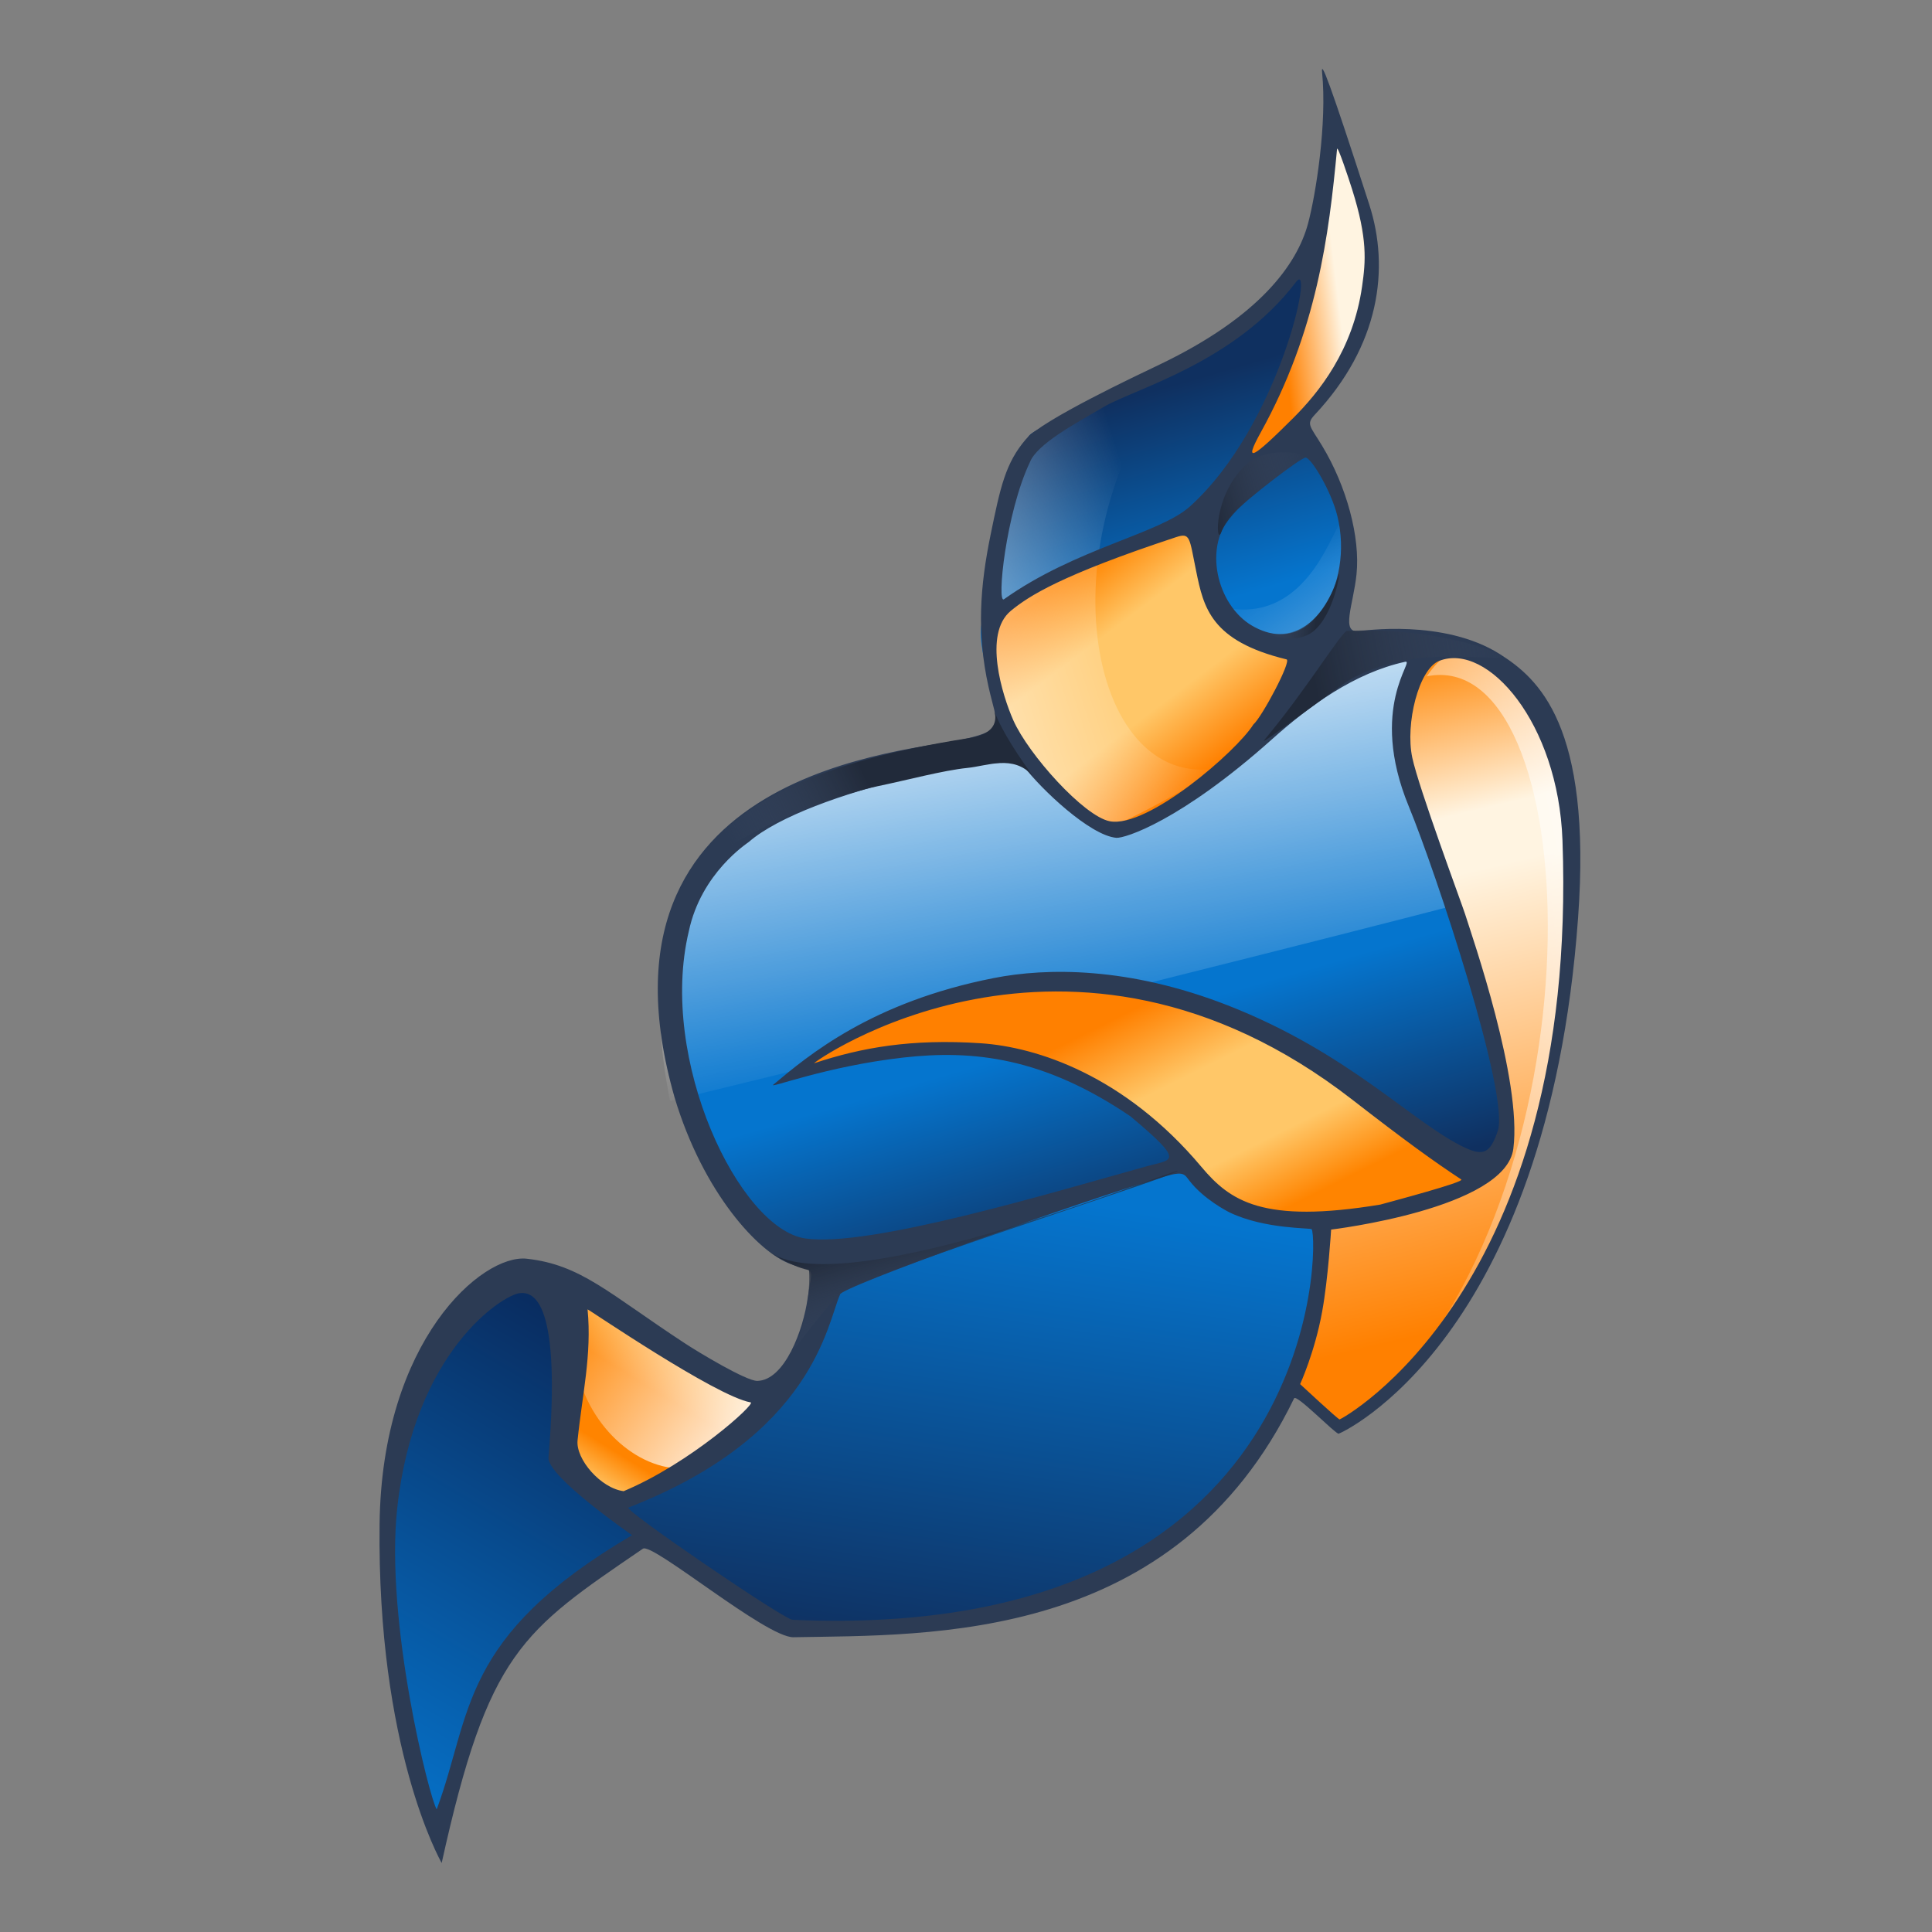 <svg width="72" height="72" viewBox="0 0 72 72" fill="none" xmlns="http://www.w3.org/2000/svg">
                                            <rect x="0" y="0" width="72" height="72" fill="#808080" stroke="none"/>
                                            <path d="M16.071 68.48C15.9 68.104 15.76 67.766 15.76 67.728C15.76 67.69 15.164 64.56 15.096 63.755C14.799 60.243 14.332 59.907 14.462 56.776C14.541 54.879 14.278 54.232 14.838 52.681C15.993 49.486 16.84 48.229 18.34 47.482C19.557 46.875 20.699 46.958 21.771 47.729C22.053 47.933 23.001 48.573 23.877 49.153C24.753 49.733 25.794 50.435 26.189 50.715C26.585 50.994 27.245 51.397 27.656 51.61C28.381 51.986 28.407 51.992 28.554 51.802C28.877 51.385 29.657 50.213 30.078 49.654C32.19 46.853 30.201 47.165 29.704 47.019C28.923 46.789 28.594 46.452 27.864 45.598C26.168 43.612 25.364 41.403 25.245 38.674C25.107 35.504 25.426 32.948 26.82 31.493C27.417 30.87 28.681 29.964 29.837 29.332C30.816 28.797 36.82 27.678 37.347 27.91C37.61 28.027 36.305 24.581 37.056 20.101C37.205 19.211 38.218 16.457 38.325 16.27C38.59 15.807 42.947 14.318 44.186 13.591C45.571 12.779 48.566 10.822 48.791 9.367C49.287 6.169 49.375 4.803 49.582 4.683C49.889 4.504 51.945 8.738 50.554 12.73C50.279 13.518 48.969 15.347 48.383 16.112C47.96 16.663 48.877 16.921 49.405 17.716C49.885 18.439 50.2 20.208 50.262 21.124C50.325 22.06 50.029 23.98 49.763 24.357C49.655 24.509 49.611 24.659 49.664 24.692C49.717 24.724 50.075 24.681 50.46 24.597C50.844 24.512 51.678 24.378 52.312 24.298C53.442 24.155 53.482 24.157 54.248 24.393C55.398 24.746 60.99 26.095 57.422 41.702C56.24 46.872 50.723 53.695 50.029 53.167L48.321 51.866L46.352 54.781C45.348 55.812 44.264 56.806 43.625 57.285C42.617 58.04 40.599 59.23 40.327 59.23C40.257 59.23 39.859 59.392 39.444 59.592C38.242 60.167 36.443 60.639 34.536 60.764C27.155 61.241 29.971 60.351 23.859 57.395C23.377 57.162 22.267 58.338 20.93 59.554C19.502 60.852 18.753 61.839 18.186 63.169C17.994 63.619 17.696 64.31 17.523 64.704C17.052 65.776 16.664 67.259 16.607 68.211C16.579 68.676 16.517 69.081 16.469 69.11C16.421 69.14 16.242 68.856 16.071 68.48V68.48ZM24.186 55.347C25.132 55.108 25.235 55.056 26.253 54.295C26.982 53.75 27.434 52.766 27.628 52.68C28.897 52.118 26.68 51.611 25.851 51.053C25.022 50.494 23.945 50.082 23.21 49.522C22.476 48.962 21.84 48.525 21.797 48.552C21.755 48.578 21.719 48.954 21.718 49.387C21.715 50.649 21.545 51.916 21.308 52.446C21.188 52.716 21.066 53.236 21.038 53.602C20.972 54.449 21.17 54.856 21.872 55.324C22.464 55.718 22.709 55.72 24.186 55.347V55.347ZM58.471 31.437C58.163 29.37 58.418 26.527 56.806 25.493C53.086 23.106 52.678 25.473 52.449 25.996C52.074 26.857 51.843 27.561 52.128 28.507C53.003 31.413 54.123 33.987 54.655 36.053C55.265 38.424 55.937 39.924 56.005 41.783C56.052 43.103 56.04 43.242 55.845 43.547C55.569 43.98 51.391 45.042 49.287 45.661C48.565 45.873 49.205 47.412 49.122 47.919C49.039 48.425 47.908 51.256 48.272 51.825C51.86 57.442 59.796 40.324 58.471 31.437V31.437ZM50.741 45.245C51.303 45.111 51.827 44.946 51.907 44.88C51.988 44.814 52.191 44.77 52.36 44.783C52.662 44.806 53.844 44.434 53.935 44.288C53.961 44.246 55.016 43.697 54.804 43.557C54.593 43.417 50.47 40.39 49.879 40.082C43.071 36.537 39.492 36.293 37.244 36.745C33.394 37.52 30.068 39.47 29.668 39.951C29.547 40.097 35.696 38.046 40.062 40.2C40.868 40.599 42.533 41.283 43.785 42.621C44.929 43.844 45.971 45.138 46.792 45.357C47.682 45.594 49.505 45.542 50.741 45.245V45.245ZM42.533 30.628C44.689 30.252 48.029 25.779 47.769 25.36C47.733 25.304 48.415 24.175 48.304 24.153C44.27 23.349 44.367 19.337 44.309 19.302C44.251 19.266 38.362 22.079 37.004 22.665C35.853 23.163 37.169 26.127 37.864 27.968C38.172 28.786 39.873 29.878 40.558 30.323C41.368 30.849 42.349 30.661 42.533 30.628V30.628ZM47.179 16.978C48.343 16.062 51.443 11.476 51.114 9.615C49.774 2.033 49.196 6.727 49.11 7.403C49.075 7.684 48.973 8.304 48.885 8.783C48.796 9.261 48.684 9.952 48.634 10.318C48.585 10.684 48.449 11.328 48.331 11.75C48.214 12.172 48.028 12.874 47.919 13.309C47.81 13.745 47.442 14.818 47.102 15.693C46.762 16.569 46.484 17.306 46.484 17.332C46.484 17.46 46.72 17.34 47.179 16.978V16.978Z" fill="url(#paint0_linear)"></path>
                                            <path fill-rule="evenodd" clip-rule="evenodd" d="M16.376 68.239C18.196 60.71 19.842 59.866 24.174 57.075C23.221 56.534 20.876 54.741 20.882 53.787C20.898 51 21.359 46.142 18.282 48.161C12.444 51.992 14.556 64.172 16.376 68.239Z" fill="url(#paint1_linear)"></path>
                                            <path fill-rule="evenodd" clip-rule="evenodd" d="M22.778 56.109C25.351 58.05 27.624 59.766 29.238 60.676C44.974 61.471 48.903 52.783 49.189 45.66C47.789 45.724 45.402 45.382 44.116 43.446C40.904 44.499 31.179 47.452 31.01 48.115C30.132 51.558 27.523 54.339 22.778 56.109V56.109Z" fill="url(#paint2_linear)"></path>
                                            <path fill-rule="evenodd" clip-rule="evenodd" d="M50.086 53.21C59.59 46.144 58.367 31.996 58.52 31.271C58.911 29.429 56.616 23.189 53.859 24.334C49.27 26.241 57.089 37.048 56.04 42.976C55.822 44.212 52.033 45.122 49.458 45.522C49.161 45.568 49.425 49.554 48.133 51.389C47.948 51.651 49.912 53.339 50.086 53.21V53.21Z" fill="url(#paint3_linear)"></path>
                                            <path fill-rule="evenodd" clip-rule="evenodd" d="M51.412 52.241C63.582 40.298 57.421 18.977 53.172 25.205C59.008 24.026 59.937 43.589 51.412 52.241V52.241Z" fill="url(#paint4_linear)"></path>
                                            <path fill-rule="evenodd" clip-rule="evenodd" d="M28.301 52.408C28.526 52.104 24.325 50.667 21.786 48.384C21.505 48.131 21.459 52.078 21.193 53.724C21.028 54.746 22.767 55.776 23.164 55.904C23.493 56.011 27.377 53.653 28.301 52.408V52.408Z" fill="url(#paint5_linear)"></path>
                                            <path fill-rule="evenodd" clip-rule="evenodd" d="M24.97 41.031C23.51 33.638 26.168 29.291 36.816 27.764C36.868 27.927 48.65 23.972 52.796 23.945C51.672 25.728 52.808 30.131 54.173 33.75C54.173 33.75 44.198 36.35 24.97 41.031V41.031Z" fill="url(#paint6_linear)"></path>
                                            <path fill-rule="evenodd" clip-rule="evenodd" d="M30.145 39.855C31.409 39.403 35.017 38.313 39.326 39.811C42.278 40.838 43.972 43.425 45.246 44.42C48.247 46.765 53.788 44.161 54.79 44.176C55.202 44.183 47.352 37.139 41.435 36.782C33.48 36.303 28.514 40.439 30.145 39.855V39.855Z" fill="url(#paint7_linear)"></path>
                                            <path fill-rule="evenodd" clip-rule="evenodd" d="M49.556 4.823C49.512 7.227 48.755 12.965 46.318 16.887C45.203 18.681 50.476 14.519 51.044 10.942C51.356 8.975 49.592 2.907 49.556 4.823V4.823Z" fill="url(#paint8_linear)"></path>
                                            <path fill-rule="evenodd" clip-rule="evenodd" d="M41.641 31.045C44.287 29.695 46.698 27.921 48.226 24.625C48.485 24.067 46.966 24.608 45.799 22.953C44.643 21.314 44.916 19.651 43.925 19.784C40.832 20.2 36.708 23.113 36.708 23.113C36.708 23.113 36.945 26.301 37.781 27.597C39.505 30.269 41.641 31.045 41.641 31.045V31.045Z" fill="url(#paint9_linear)"></path>
                                            <path opacity="0.552" fill-rule="evenodd" clip-rule="evenodd" d="M45.736 22.658C46.517 25.487 50.856 24.974 49.949 19.468C49.558 20.039 48.581 23.174 45.736 22.658Z" fill="url(#paint10_linear)"></path>
                                            <path fill-rule="evenodd" clip-rule="evenodd" d="M41.267 30.814C39.806 29.822 38.545 28.587 37.737 27.281C36.929 25.975 36.574 19.315 37.934 17.66C38.681 15.839 41.325 14.08 44.263 13.303C38.679 19.77 40.488 29.571 45.429 28.617C45.676 28.57 41.756 30.829 41.267 30.814V30.814Z" fill="url(#paint11_linear)"></path>
                                            <path fill-rule="evenodd" clip-rule="evenodd" d="M21.744 48.188C22.835 48.995 27.541 52.632 28.578 52.057C26.169 57.938 19.827 52.956 21.744 48.188V48.188Z" fill="url(#paint12_linear)"></path>
                                            <path d="M41.145 15.158C40.014 15.816 38.655 16.552 38.385 17.217C37.479 19.118 37.14 22.528 37.415 22.332C40.103 20.424 43.215 19.894 44.347 18.872C47.703 15.842 49.005 9.58 48.3 10.508C46.018 13.513 42.311 14.479 41.145 15.158V15.158ZM23.556 57.212C23.556 57.212 20.382 55.02 20.441 54.317C20.927 48.471 19.888 48.13 19.365 48.192C18.732 48.267 15.446 50.34 14.805 56.19C14.34 60.436 16.019 67.069 16.275 67.428C17.599 63.874 17.083 61.014 23.556 57.212V57.212ZM58.229 31.317C58.071 26.935 55.43 23.923 53.636 24.628C52.874 24.927 52.364 26.968 52.631 28.233C52.868 29.355 54.483 33.697 54.599 34.064C54.873 34.932 56.727 40.252 56.398 42.808C56.109 45.048 49.607 45.823 49.607 45.823C49.607 45.823 49.498 47.647 49.273 48.879C48.998 50.394 48.452 51.582 48.452 51.582C48.452 51.582 49.867 52.9 49.924 52.898C49.982 52.897 58.834 48.117 58.229 31.317V31.317ZM51.442 44.891C51.9 44.763 54.602 44.049 54.457 43.955C53.454 43.298 52.313 42.471 50.402 40.986C39.791 32.744 30.154 39.686 30.344 39.623C32.106 39.038 33.966 38.707 36.551 38.879C38.633 39.018 41.906 40.072 44.773 43.486C45.839 44.755 47.049 45.617 51.442 44.891ZM46.709 27C47.03 26.723 48.146 24.622 47.945 24.573C45.129 23.889 44.855 22.645 44.579 21.291C44.321 20.023 44.361 19.843 43.828 20.018C39.518 21.44 38.326 22.222 37.666 22.768C36.633 23.625 37.358 25.925 37.762 26.84C38.325 28.114 40.395 30.421 41.358 30.606C42.762 30.877 46.082 28.003 46.709 27V27ZM49.841 19.236C49.608 18.282 48.857 17.053 48.657 17.053C48.469 17.053 46.475 18.594 45.96 19.131C44.791 20.35 45.361 22.558 46.657 23.315C48.852 24.597 50.464 21.779 49.841 19.236V19.236ZM48.187 15.587C49.147 14.629 50.423 13.057 50.762 10.667C50.895 9.731 50.973 8.907 50.389 7.055C50.254 6.626 49.843 5.392 49.828 5.554C49.525 8.765 49.08 12.33 46.982 16.119C46.324 17.309 46.678 17.092 48.187 15.587V15.587ZM25.669 34.71C24.525 39.502 27.556 45.795 30.011 46.154C32.385 46.501 39.19 44.449 42.758 43.458C43.693 43.198 44.196 43.333 42.128 41.602C38.885 39.401 36.267 39.117 33.656 39.413C30.776 39.739 28.618 40.591 28.82 40.422C30.14 39.318 32.492 37.343 37.037 36.449C39.012 36.06 42.06 36.026 45.74 37.461C50.304 39.242 52.682 41.883 54.611 42.777C55.299 43.096 55.544 42.948 55.816 42.151C56.271 40.817 53.505 32.486 52.503 30.056C50.974 26.348 52.758 24.576 52.368 24.662C50.477 25.078 48.81 26.293 47.412 27.543C43.995 30.598 41.912 31.249 41.603 31.223C40.627 31.14 38.801 29.415 38.137 28.539C37.714 27.98 30.138 29.441 27.904 31.379C27.853 31.424 26.129 32.528 25.669 34.71V34.71ZM23.241 55.572C25.74 54.525 28.187 52.3 27.975 52.263C26.678 52.038 21.893 48.764 21.897 48.797C22.061 50.487 21.692 52.006 21.524 53.68C21.454 54.379 22.386 55.461 23.241 55.572ZM31.305 48.248C30.826 49.312 30.327 53.497 23.419 56.183C23.219 56.261 29.208 60.351 29.534 60.365C49.312 61.233 49.145 46.19 48.882 45.81C48.844 45.755 47.153 45.814 45.843 45.193C45.743 45.146 44.854 44.688 44.324 43.999C44.144 43.766 44.116 43.639 43.45 43.832C40.367 44.727 31.164 48.025 31.305 48.248V48.248ZM25.143 40.91C21.611 28.585 34.006 28.013 35.971 27.538C37.49 27.171 37.159 27.029 36.839 25.593C36.389 23.577 36.529 21.82 36.915 19.937C37.28 18.156 37.468 17.255 38.238 16.362C38.859 15.643 42.358 13.996 43.225 13.581C46.921 11.81 48.334 9.864 48.746 8.333C49.036 7.254 49.461 4.594 49.27 2.693C49.223 2.225 49.525 2.958 51.029 7.625C51.798 10.01 51.419 12.873 48.996 15.458C48.666 15.809 48.826 15.879 49.269 16.609C50.188 18.127 50.697 20.025 50.553 21.405C50.436 22.537 49.952 23.606 50.644 23.523C50.745 23.511 53.803 23.049 55.897 24.378C57.315 25.278 59.335 27.003 58.81 34.211C57.662 49.993 49.941 53.428 49.887 53.43C49.757 53.435 48.312 51.937 48.227 52.113C43.8 61.247 34.665 60.919 29.57 61.015C28.552 61.034 24.316 57.472 23.959 57.716C19.45 60.794 18.198 61.562 16.46 69.429C16.393 69.304 14.049 65.15 14.146 56.797C14.226 49.953 17.969 46.723 19.634 46.909C21.654 47.135 22.668 48.188 25.513 50.055C26.021 50.389 27.816 51.472 28.224 51.462C29.242 51.439 29.936 49.572 30.102 48.363C30.269 47.144 30.431 47.439 29.478 47.111C28.277 46.698 26.206 44.452 25.143 40.91V40.91Z" fill="#2C3B54"></path>
                                            <path fill-rule="evenodd" clip-rule="evenodd" d="M31.422 48.133C33.277 47.122 43.805 43.835 43.9 43.629C43.969 43.478 31.551 48.58 28.738 46.689C28.569 46.575 29.395 47.181 30.142 47.334C30.195 47.345 30.191 49.306 29.483 50.415C29.285 50.726 30.992 48.368 31.422 48.133Z" fill="url(#paint13_linear)"></path>
                                            <path fill-rule="evenodd" clip-rule="evenodd" d="M48.577 17.054C47.423 17.858 45.832 18.983 45.507 19.849C45.315 20.361 45.185 18.422 46.495 17.266C47.234 16.615 48.813 16.889 48.577 17.054Z" fill="url(#paint14_linear)"></path>
                                            <path fill-rule="evenodd" clip-rule="evenodd" d="M47.025 23.53C48.334 23.919 49.345 23.121 49.899 21.401C49.965 21.197 49.737 22.907 48.924 23.543C48.148 24.149 46.749 23.447 47.025 23.53V23.53Z" fill="url(#paint15_linear)"></path>
                                            <path fill-rule="evenodd" clip-rule="evenodd" d="M50.348 25.306C52.202 24.295 54.101 24.45 55.719 24.523C56.794 24.571 53.696 23.32 50.176 23.515C49.8 23.835 48.683 25.7 47.109 27.588C46.872 27.872 49.917 25.541 50.348 25.306V25.306Z" fill="url(#paint16_linear)"></path>
                                            <path fill-rule="evenodd" clip-rule="evenodd" d="M32.696 29.302C33.785 29.078 35.15 28.709 36.054 28.618C36.808 28.542 37.753 28.118 38.478 28.897C38.074 28.344 37.302 27.227 37.061 26.495C37.28 27.355 36.3 27.476 36.057 27.515C30.581 28.379 27.288 29.852 25.626 32.59C28.774 30.158 32.49 29.345 32.696 29.302V29.302Z" fill="url(#paint17_linear)"></path>
                                            <defs>
                                                <linearGradient id="paint0_linear" x1="41.894" y1="14.883" x2="50.414" y2="44.07" gradientUnits="userSpaceOnUse">
                                                    <stop stop-color="#0F3060"></stop>
                                                    <stop offset="0.271" stop-color="#0575CE"></stop>
                                                    <stop offset="0.733" stop-color="#0575CE"></stop>
                                                    <stop offset="1" stop-color="#0F3060"></stop>
                                                </linearGradient>
                                                <linearGradient id="paint1_linear" x1="25.539" y1="51.924" x2="15.43" y2="69.041" gradientUnits="userSpaceOnUse">
                                                    <stop stop-color="#092D61"></stop>
                                                    <stop offset="1" stop-color="#0575CE"></stop>
                                                </linearGradient>
                                                <linearGradient id="paint2_linear" x1="34.994" y1="61.897" x2="40.863" y2="23.658" gradientUnits="userSpaceOnUse">
                                                    <stop stop-color="#0F3060"></stop>
                                                    <stop offset="0.457" stop-color="#0575CE"></stop>
                                                    <stop offset="0.738" stop-color="#0575CE"></stop>
                                                    <stop offset="1" stop-color="#0F3060"></stop>
                                                </linearGradient>
                                                <linearGradient id="paint3_linear" x1="38.288" y1="53.217" x2="32.628" y2="29.083" gradientUnits="userSpaceOnUse">
                                                    <stop stop-color="#FF8000"></stop>
                                                    <stop offset="0.663" stop-color="#FFF4E1"></stop>
                                                    <stop offset="0.75" stop-color="#FFF4E1"></stop>
                                                    <stop offset="1" stop-color="#FF8400"></stop>
                                                </linearGradient>
                                                <linearGradient id="paint4_linear" x1="67.361" y1="30.896" x2="47.214" y2="35.309" gradientUnits="userSpaceOnUse">
                                                    <stop stop-color="white"></stop>
                                                    <stop offset="1" stop-color="white" stop-opacity="0"></stop>
                                                </linearGradient>
                                                <linearGradient id="paint5_linear" x1="24.746" y1="49.035" x2="21.189" y2="54.81" gradientUnits="userSpaceOnUse">
                                                    <stop stop-color="#FFC768"></stop>
                                                    <stop offset="0.378" stop-color="#FF8400"></stop>
                                                    <stop offset="0.774" stop-color="#FF8400"></stop>
                                                    <stop offset="1" stop-color="#FFC768"></stop>
                                                </linearGradient>
                                                <linearGradient id="paint6_linear" x1="34.696" y1="23.145" x2="37.51" y2="39.763" gradientUnits="userSpaceOnUse">
                                                    <stop stop-color="white"></stop>
                                                    <stop offset="1" stop-color="white" stop-opacity="0"></stop>
                                                </linearGradient>
                                                <linearGradient id="paint7_linear" x1="39.703" y1="38.882" x2="43.791" y2="47.087" gradientUnits="userSpaceOnUse">
                                                    <stop stop-color="#FF8000"></stop>
                                                    <stop offset="0.341" stop-color="#FFC768"></stop>
                                                    <stop offset="0.712" stop-color="#FFC768"></stop>
                                                    <stop offset="1" stop-color="#FF8400"></stop>
                                                </linearGradient>
                                                <linearGradient id="paint8_linear" x1="47.652" y1="11.419" x2="52.107" y2="10.885" gradientUnits="userSpaceOnUse">
                                                    <stop stop-color="#FF8000"></stop>
                                                    <stop offset="0.5" stop-color="#FFF4E1"></stop>
                                                    <stop offset="0.75" stop-color="#FFF4E1"></stop>
                                                    <stop offset="1" stop-color="#FF8400"></stop>
                                                </linearGradient>
                                                <linearGradient id="paint9_linear" x1="44.757" y1="28.907" x2="39.41" y2="21.821" gradientUnits="userSpaceOnUse">
                                                    <stop stop-color="#FF8000"></stop>
                                                    <stop offset="0.341" stop-color="#FFC768"></stop>
                                                    <stop offset="0.712" stop-color="#FFC768"></stop>
                                                    <stop offset="1" stop-color="#FF8400"></stop>
                                                </linearGradient>
                                                <linearGradient id="paint10_linear" x1="51.399" y1="27.425" x2="46.995" y2="21.131" gradientUnits="userSpaceOnUse">
                                                    <stop stop-color="white"></stop>
                                                    <stop offset="1" stop-color="white" stop-opacity="0"></stop>
                                                </linearGradient>
                                                <linearGradient id="paint11_linear" x1="28.844" y1="28.062" x2="43.726" y2="23.353" gradientUnits="userSpaceOnUse">
                                                    <stop stop-color="white"></stop>
                                                    <stop offset="1" stop-color="white" stop-opacity="0"></stop>
                                                </linearGradient>
                                                <linearGradient id="paint12_linear" x1="29.265" y1="53.499" x2="21.75" y2="48.179" gradientUnits="userSpaceOnUse">
                                                    <stop stop-color="white"></stop>
                                                    <stop offset="1" stop-color="white" stop-opacity="0"></stop>
                                                </linearGradient>
                                                <linearGradient id="paint13_linear" x1="31.776" y1="46.459" x2="32.717" y2="49.742" gradientUnits="userSpaceOnUse">
                                                    <stop stop-color="#212A3A"></stop>
                                                    <stop offset="1" stop-color="#404E67" stop-opacity="0"></stop>
                                                </linearGradient>
                                                <linearGradient id="paint14_linear" x1="45.387" y1="19.934" x2="49.126" y2="19.035" gradientUnits="userSpaceOnUse">
                                                    <stop stop-color="#212A3A"></stop>
                                                    <stop offset="1" stop-color="#404E67" stop-opacity="0"></stop>
                                                </linearGradient>
                                                <linearGradient id="paint15_linear" x1="48.96" y1="23.796" x2="47.168" y2="23.541" gradientUnits="userSpaceOnUse">
                                                    <stop stop-color="#212A3A"></stop>
                                                    <stop offset="1" stop-color="#404E67" stop-opacity="0"></stop>
                                                </linearGradient>
                                                <linearGradient id="paint16_linear" x1="48.881" y1="24.946" x2="56.409" y2="23.488" gradientUnits="userSpaceOnUse">
                                                    <stop stop-color="#212A3A"></stop>
                                                    <stop offset="1" stop-color="#404E67" stop-opacity="0"></stop>
                                                </linearGradient>
                                                <linearGradient id="paint17_linear" x1="32.147" y1="28.724" x2="27.087" y2="31.161" gradientUnits="userSpaceOnUse">
                                                    <stop stop-color="#212A3A"></stop>
                                                    <stop offset="1" stop-color="#404E67" stop-opacity="0"></stop>
                                                </linearGradient>
                                            </defs>
                                        </svg>